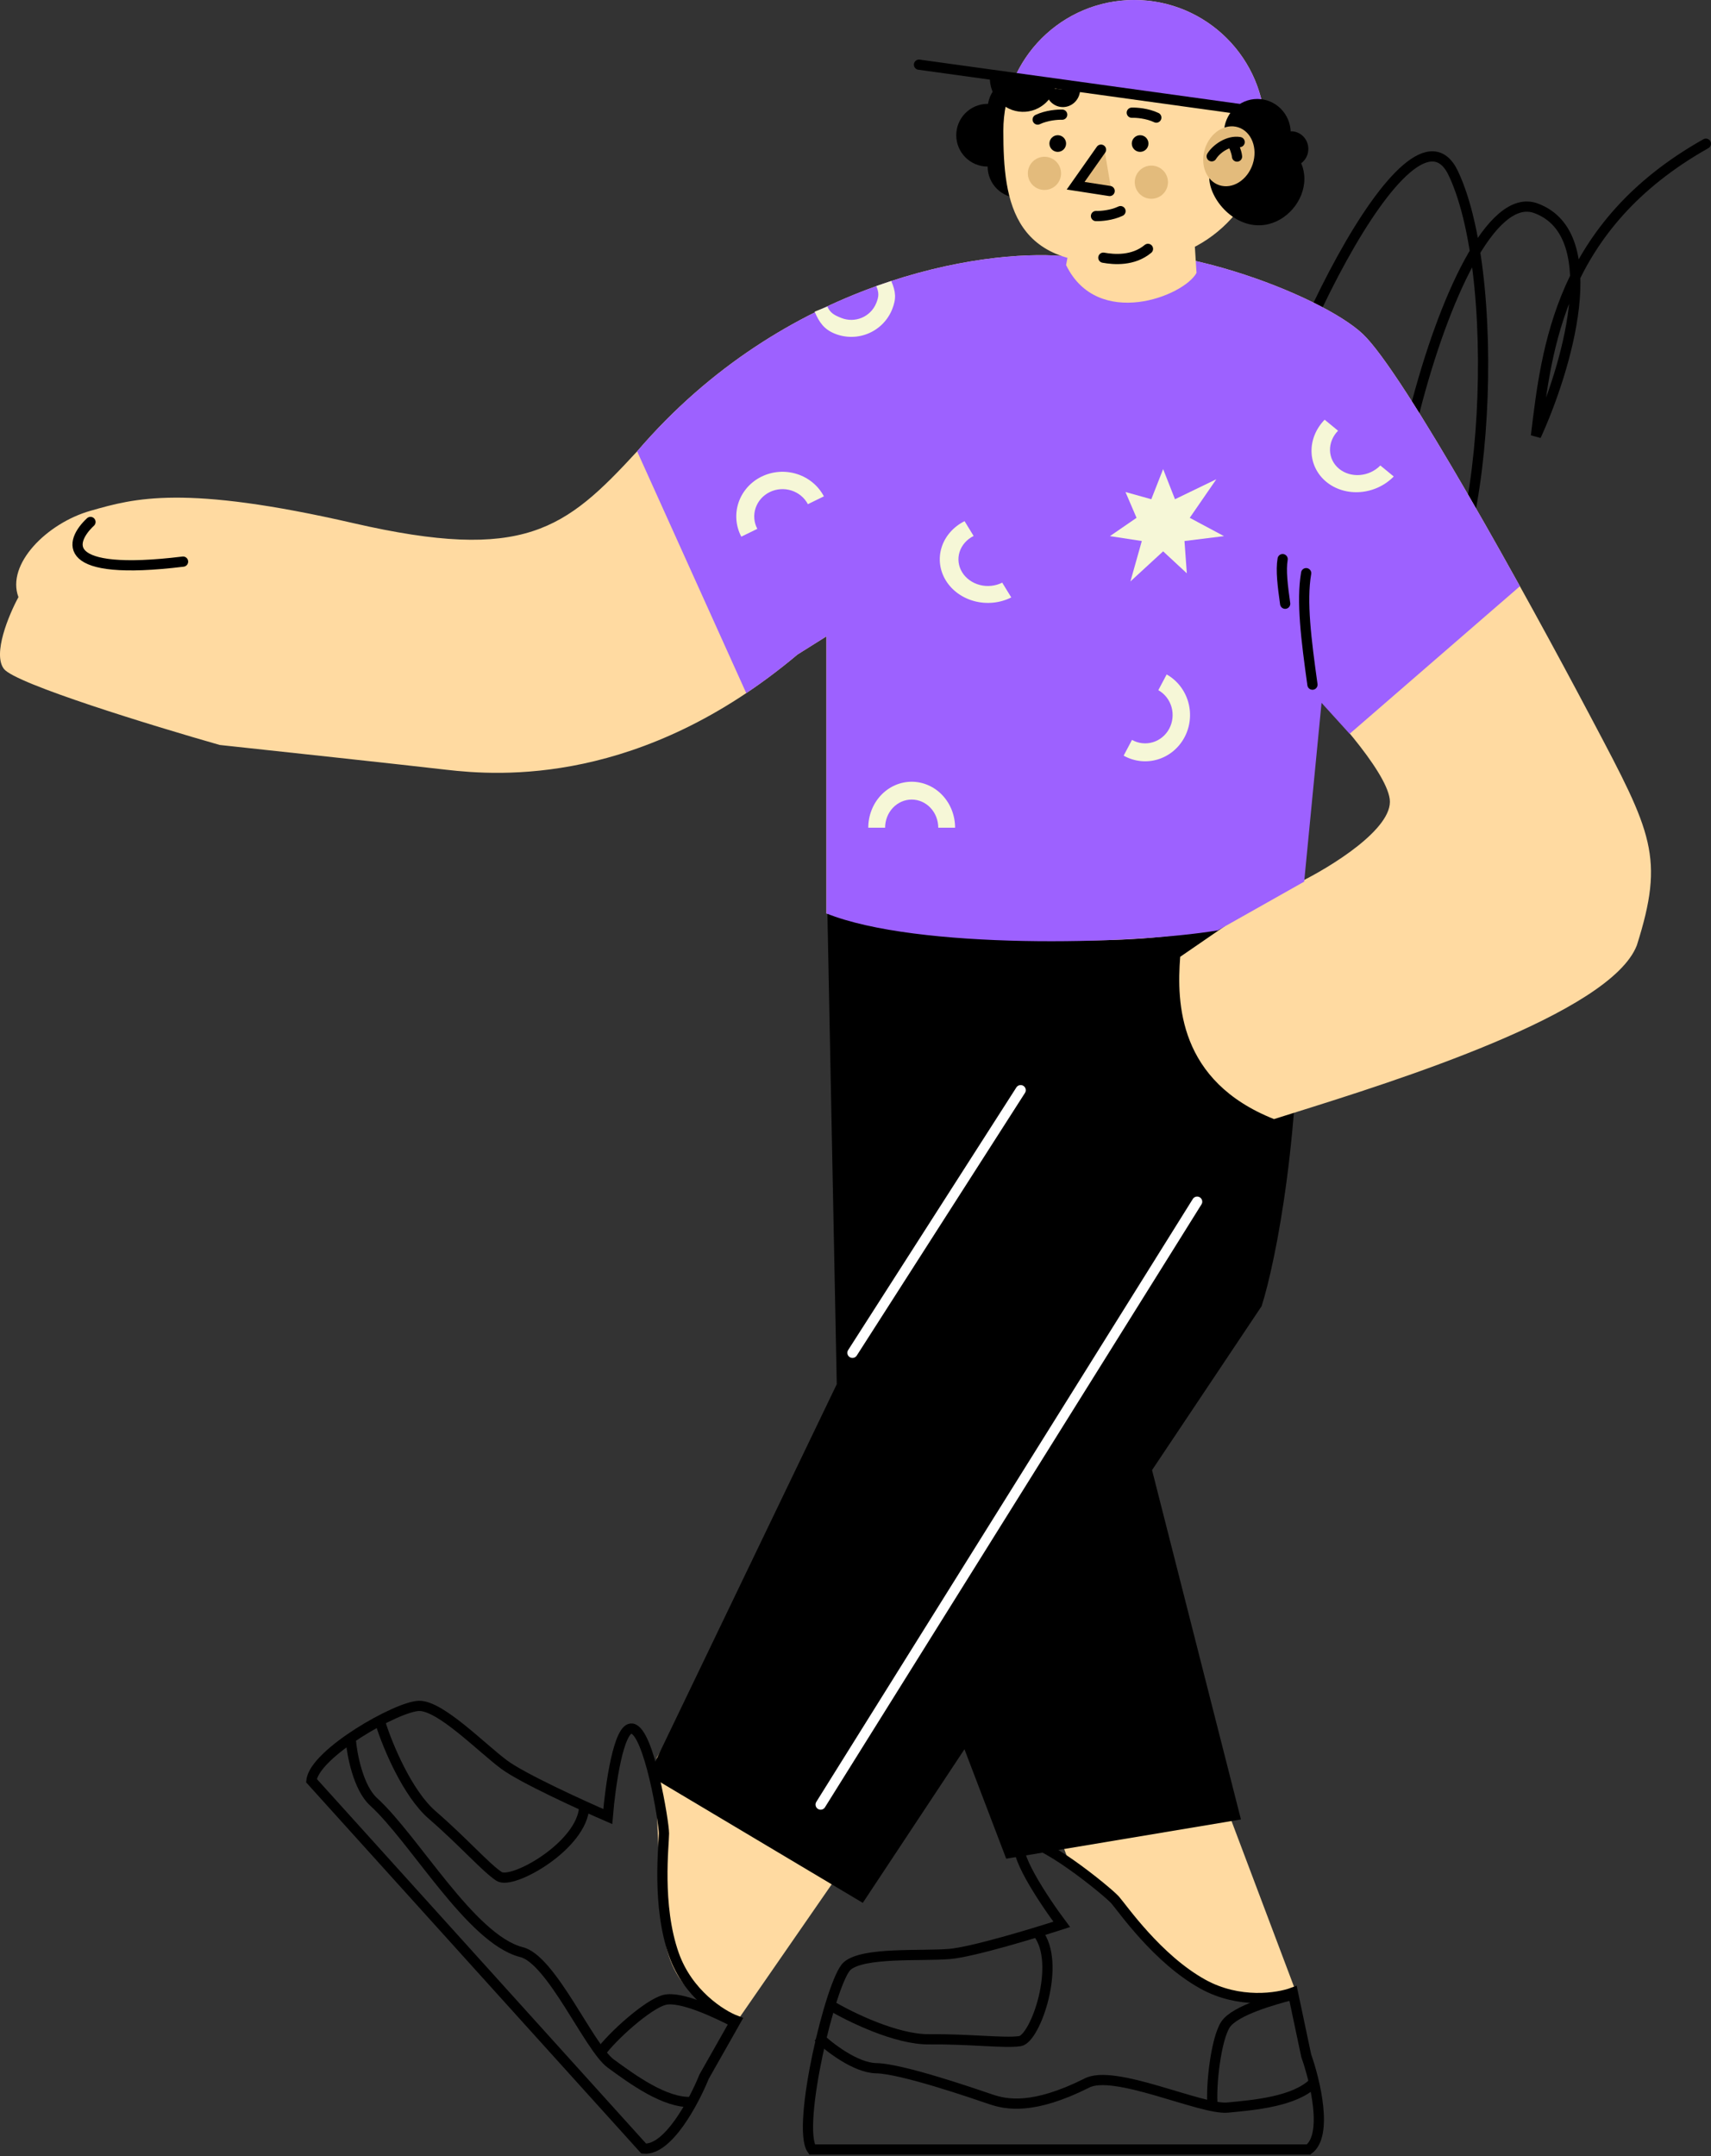 <?xml version="1.0" encoding="UTF-8"?> <svg xmlns="http://www.w3.org/2000/svg" width="335" height="422" viewBox="0 0 335 422" fill="none"><rect x="0" y="0" width="335" height="422" fill="#333333" stroke="none"/> <path d="M144.54 395.229L184.185 337.952L147.749 313.363L128.602 343.963C128.201 347.497 128.842 363.328 129.805 376.53C130.768 389.732 138.266 392.241 144.54 395.229Z" fill="#FFDAA1"></path> <path d="M242.725 103.087C248.726 72.674 276.253 16.431 284.545 33.908C294.909 55.754 290.909 118.293 276.908 121.933C262.908 125.575 283.272 34.337 300.727 40.762C314.691 45.902 306.545 72.602 300.727 85.31C302.788 68.176 305.435 44.189 334.001 28.125" stroke="black" stroke-width="2" stroke-linecap="round"></path> <path d="M131.944 382.527C134.662 390.221 141.168 394.354 144.081 395.458L137.851 406.45C135.881 411.326 130.762 420.965 126.037 420.513L60.978 348.501C61.545 343.167 77.89 333.872 82.098 333.872C86.306 333.872 94.236 342.035 98.686 345.349C102.247 348 113.71 353.242 118.997 355.532C119.482 349.605 121.117 337.865 123.771 338.317C127.088 338.883 130.002 356.664 130.002 358.846C130.002 361.028 128.545 372.909 131.944 382.527Z" stroke="black" stroke-width="2"></path> <path d="M68.675 340.501C68.918 343.41 70.148 349.908 73.126 352.624C81.224 360.008 92.141 379.418 102.013 382.043C107.92 383.336 115.365 400.793 119.573 403.865C123.78 406.936 130.254 411.704 135.433 411.381" stroke="black" stroke-width="2"></path> <path d="M74.576 337.508C75.898 341.658 79.755 351.006 84.61 355.208C90.679 360.462 95.129 365.553 97.719 367.251C100.308 368.948 114.064 361.189 114.388 353.592" stroke="black" stroke-width="2"></path> <path d="M143.356 395.541C140.577 394.14 133.322 390.579 130.085 391.419C126.849 392.26 119.89 398.504 117.543 401.765" stroke="black" stroke-width="2"></path> <path d="M253.411 388.981L232.775 334.279L201.646 343.675L209.565 365.151C211.407 367.031 219.68 371.86 228.904 383.659C236.234 393.035 248.766 391.181 253.411 388.981Z" fill="#FFDAA1"></path> <path d="M235.469 388.31C242.606 392.28 250.22 391.078 253.137 389.979L255.75 402.338C257.505 407.295 260.055 417.904 256.213 420.689H158.987C155.876 416.317 162.708 387.572 165.862 384.79C169.016 382.008 180.37 382.886 185.902 382.427C190.328 382.06 202.395 378.411 207.876 376.633C204.312 371.87 197.756 361.989 200.046 360.573C202.908 358.804 216.874 370.206 218.321 371.842C219.766 373.478 226.549 383.346 235.469 388.31Z" stroke="black" stroke-width="2"></path> <path d="M160.189 398.638C162.299 400.658 167.528 404.717 171.56 404.784C176.599 404.868 190.909 409.822 193.996 410.873C197.084 411.922 202.295 412.934 212.71 407.738C217.994 404.803 235.143 412.968 240.332 412.489C245.522 412.009 253.534 411.304 257.201 407.638" stroke="black" stroke-width="2"></path> <path d="M162.631 392.492C166.371 394.729 175.456 399.187 181.881 399.127C189.912 399.053 196.621 399.928 199.688 399.488C202.753 399.05 207.924 384.138 203.132 378.23" stroke="black" stroke-width="2"></path> <path d="M252.646 390.523C249.634 391.308 241.835 393.435 239.966 396.206C238.097 398.975 237.019 408.256 237.42 412.252" stroke="black" stroke-width="2"></path> <path d="M163.831 270.913L161.97 177.241L254.216 174.574V186.293C255.058 220.949 249.766 246.962 247.014 255.638L225.561 287.724L242.968 356.099L197.007 363.777L188.834 342.359L168.928 372.424L127.013 347.451L163.831 270.913Z" fill="black"></path> <path d="M160.674 353.188L234.391 235.189" stroke="white" stroke-width="2" stroke-linecap="round"></path> <path fill-rule="evenodd" clip-rule="evenodd" d="M208.091 50.11C192.365 48.79 153.682 54.587 124.745 88.338C110.666 103.614 102.655 110.079 69.236 102.401C35.972 94.759 26.277 97.526 17.81 99.943L17.691 99.977C9.195 102.401 1.184 110.403 3.611 116.868C1.723 120.344 -1.486 128.022 0.779 130.931C3.045 133.841 29.883 142.057 43.018 145.802C54.319 147.015 79.011 149.682 87.361 150.652C97.8 151.864 125.555 153.804 156.142 128.103L161.806 124.546V178.778C177.909 182.145 216.069 187.345 239.892 181.202L231.072 187.264C230.371 196.343 230.732 211.591 249.44 219.027C250.587 218.663 251.863 218.264 253.245 217.83C273.165 211.589 315.341 198.378 320.486 185.001C325.954 167.745 323.428 162.97 311.92 141.218C311.677 140.761 311.431 140.295 311.18 139.822C299.043 116.868 274.848 72.982 266.837 65.385C258.826 57.788 227.026 45.261 208.091 50.11ZM254.214 172.797V132.629C259.851 138.152 271.32 150.636 272.097 156.39C272.874 162.144 260.498 169.726 254.214 172.797Z" fill="#FFDAA1"></path> <path d="M124.747 88.338C153.683 54.587 192.367 48.79 208.092 50.11C227.027 45.261 258.828 57.788 266.839 65.385C272.419 70.677 285.848 93.571 297.588 114.737L264.249 143.62L258.747 137.559L255.348 172.554L238.437 182.091C221.363 184.92 179.528 185.89 161.807 178.778V124.546L156.143 128.103C152.757 130.947 149.406 133.455 146.109 135.659L124.747 88.338Z" fill="#9D61FF"></path> <path d="M227.734 91.812L230.052 97.708L238.152 93.793L232.942 101.348L239.649 104.929L231.911 105.887L232.371 112.209L227.734 107.907L221.329 113.795L223.556 105.887L217.315 104.929L222.525 101.348L220.361 96.298L225.415 97.708L227.734 91.812Z" fill="#F6F7D7"></path> <path d="M256.967 134.001C255.734 125.149 254.787 117.717 255.734 112.179" stroke="black" stroke-width="2" stroke-linecap="round"></path> <path d="M251.624 118.16C251.13 114.619 250.752 111.647 251.13 109.431" stroke="black" stroke-width="2" stroke-linecap="round"></path> <path d="M199.516 27.421C202.91 27.421 205.659 24.673 205.659 21.284C205.659 17.895 202.91 15.147 199.516 15.147C196.122 15.147 193.373 17.895 193.373 21.284C193.373 24.673 196.122 27.421 199.516 27.421Z" fill="black"></path> <path d="M199.516 38.737C202.91 38.737 205.659 35.989 205.659 32.6C205.659 29.211 202.91 26.463 199.516 26.463C196.122 26.463 193.373 29.211 193.373 32.6C193.373 35.989 196.122 38.737 199.516 38.737Z" fill="black"></path> <path d="M193.371 32.601C196.764 32.601 199.514 29.853 199.514 26.464C199.514 23.075 196.764 20.328 193.371 20.328C189.977 20.328 187.227 23.075 187.227 26.464C187.227 29.853 189.977 32.601 193.371 32.601Z" fill="black"></path> <path d="M247.71 25.602C247.71 39.741 236.234 51.203 222.077 51.203C198.269 53.505 196.445 39.741 196.445 25.602C196.445 11.462 207.921 0 222.077 0C236.234 0 247.71 11.462 247.71 25.602Z" fill="#FFDAA1"></path> <path d="M222.078 0C211.95 0 203.195 5.867 199.032 14.383L247.466 22.054C245.736 9.594 235.029 0 222.078 0Z" fill="#9D61FF"></path> <path d="M246.461 21.862L179.932 12.657" stroke="black" stroke-width="2" stroke-linecap="round"></path> <path d="M234.268 53.408L233.789 45.833L210.075 44.778L208.732 51.874C214.875 64.531 231.772 58.011 234.268 53.408Z" fill="#FFDAA1"></path> <path d="M246.177 32.602C249.783 32.602 252.706 29.64 252.706 25.986C252.706 22.332 249.783 19.37 246.177 19.37C242.572 19.37 239.649 22.332 239.649 25.986C239.649 29.64 242.572 32.602 246.177 32.602Z" fill="black"></path> <path d="M252.8 32.601C254.656 32.601 256.16 31.055 256.16 29.149C256.16 27.242 254.656 25.697 252.8 25.697C250.944 25.697 249.44 27.242 249.44 29.149C249.44 31.055 250.944 32.601 252.8 32.601Z" fill="black"></path> <path d="M255.388 35C255.388 39.289 251.933 43.377 247.613 44.013C241.756 44.876 236.764 39.002 236.764 34.712C236.764 30.423 243.318 27.233 247.613 27.233C251.907 27.233 255.388 30.71 255.388 35Z" fill="black"></path> <path d="M199.47 21.833C203.045 22.303 206.33 19.746 206.806 16.123L193.862 14.423C193.385 18.046 195.897 21.363 199.47 21.833Z" fill="black"></path> <path d="M207.861 20.95C209.713 21.087 211.328 19.658 211.469 17.756L204.767 17.259C204.626 19.16 206.011 20.812 207.861 20.95Z" fill="black"></path> <path d="M238.739 36.249C241.317 37.095 244.24 35.247 245.269 32.12C246.299 28.994 245.043 25.773 242.465 24.927C239.887 24.081 236.964 25.93 235.935 29.056C234.905 32.183 236.161 35.403 238.739 36.249Z" fill="#E3BB7C"></path> <path d="M237.241 30.59C238.105 29.151 240.505 27.425 242.713 27.809" stroke="black" stroke-width="2" stroke-linecap="round"></path> <path d="M241.308 28.024C241.568 28.425 242.117 29.743 242.201 30.642" stroke="black" stroke-width="2" stroke-linecap="round"></path> <path d="M210.65 36.821L216.146 28.71L217.726 38.051L210.65 36.821Z" fill="#E3BB7C"></path> <path d="M215.569 29.295L210.601 36.351L217.259 37.38" stroke="black" stroke-width="2" stroke-linecap="round"></path> <path d="M214.586 42.284C215.451 42.316 217.621 42.169 219.387 41.326" stroke="black" stroke-width="2" stroke-linecap="round"></path> <path d="M221.595 22.057C222.46 22.025 224.628 22.172 226.396 23.016" stroke="black" stroke-width="2" stroke-linecap="round"></path> <path d="M207.968 22.441C207.103 22.409 204.935 22.556 203.167 23.4" stroke="black" stroke-width="2" stroke-linecap="round"></path> <path d="M216.027 50.435C218.139 50.819 221.884 51.106 224.763 48.709" stroke="black" stroke-width="2" stroke-linecap="round"></path> <path d="M207.099 29.723C208.001 29.723 208.731 28.994 208.731 28.093C208.731 27.193 208.001 26.463 207.099 26.463C206.198 26.463 205.468 27.193 205.468 28.093C205.468 28.994 206.198 29.723 207.099 29.723Z" fill="black"></path> <path d="M223.227 29.723C224.128 29.723 224.858 28.994 224.858 28.093C224.858 27.193 224.128 26.463 223.227 26.463C222.325 26.463 221.595 27.193 221.595 28.093C221.595 28.994 222.325 29.723 223.227 29.723Z" fill="black"></path> <path d="M225.428 38.906C227.224 38.906 228.679 37.452 228.679 35.658C228.679 33.864 227.224 32.41 225.428 32.41C223.631 32.41 222.176 33.864 222.176 35.658C222.176 37.452 223.631 38.906 225.428 38.906Z" fill="#E3BB7C"></path> <path d="M204.496 37.179C206.293 37.179 207.748 35.724 207.748 33.931C207.748 32.136 206.293 30.682 204.496 30.682C202.7 30.682 201.245 32.136 201.245 33.931C201.245 35.724 202.7 37.179 204.496 37.179Z" fill="#E3BB7C"></path> <path d="M17.716 102.159C13.616 105.984 11.501 112.892 35.841 109.918" stroke="black" stroke-width="2" stroke-linecap="round"></path> <path d="M166.904 264.77L199.837 213.367" stroke="white" stroke-width="2" stroke-linecap="round"></path> <path d="M187 162C187 159.613 186.104 157.324 184.511 155.636C182.915 153.948 180.754 153 178.5 153C176.245 153 174.084 153.948 172.489 155.636C170.895 157.324 170 159.613 170 162H173.296C173.296 160.539 173.844 159.137 174.82 158.104C175.796 157.071 177.12 156.489 178.5 156.489C179.88 156.489 181.204 157.071 182.18 158.104C183.155 159.137 183.703 160.539 183.703 162H187Z" fill="#F6F7D7"></path> <path d="M220 147.892C222.046 149.043 224.451 149.31 226.687 148.633C228.923 147.957 230.808 146.392 231.925 144.286C233.042 142.178 233.301 139.699 232.644 137.396C231.987 135.091 230.469 133.151 228.423 132L226.79 135.081C228.043 135.786 228.971 136.974 229.374 138.385C229.776 139.795 229.617 141.312 228.934 142.603C228.25 143.893 227.096 144.851 225.728 145.265C224.358 145.679 222.885 145.516 221.633 144.811L220 147.892Z" fill="#F6F7D7"></path> <path d="M161.31 97.147C160.221 95.073 158.324 93.501 156.037 92.775C153.751 92.049 151.262 92.229 149.117 93.275C146.973 94.322 145.349 96.149 144.603 98.354C143.857 100.559 144.05 102.962 145.14 105.035L148.275 103.505C147.608 102.237 147.489 100.765 147.947 99.416C148.403 98.065 149.397 96.947 150.71 96.306C152.023 95.665 153.547 95.555 154.947 96C156.347 96.444 157.509 97.406 158.176 98.676L161.31 97.147Z" fill="#F6F7D7"></path> <path d="M188.853 102C186.667 103.098 185.052 104.938 184.364 107.115C183.676 109.291 183.971 111.626 185.184 113.606C186.397 115.585 188.428 117.047 190.832 117.67C193.235 118.294 195.814 118.026 198 116.928L196.226 114.034C194.888 114.706 193.308 114.87 191.838 114.489C190.366 114.106 189.122 113.211 188.379 112C187.636 110.787 187.456 109.358 187.878 108.025C188.299 106.693 189.288 105.567 190.626 104.894L188.853 102Z" fill="#F6F7D7"></path> <path d="M259.355 82.143C257.649 83.896 256.724 86.162 256.787 88.445C256.849 90.726 257.891 92.836 259.685 94.31C261.479 95.784 263.877 96.501 266.352 96.303C268.827 96.106 271.176 95.01 272.883 93.257L270.26 91.102C269.215 92.175 267.776 92.847 266.262 92.967C264.746 93.088 263.278 92.649 262.179 91.747C261.081 90.844 260.443 89.553 260.405 88.156C260.367 86.758 260.933 85.371 261.978 84.298L259.355 82.143Z" fill="#F6F7D7"></path> <path d="M159.499 61C160.398 63.092 161.348 64.465 163.469 65.313C165.59 66.161 167.961 66.137 170.062 65.243C172.163 64.352 173.82 62.664 174.67 60.553C175.52 58.442 175.398 57.094 174.498 55.001L171.568 55.994C172.12 57.276 172.089 58.02 171.568 59.312C171.048 60.605 170.034 61.638 168.747 62.185C167.461 62.731 166.009 62.746 164.71 62.226C163.412 61.707 162.548 61.281 161.998 60L159.499 61Z" fill="#F6F7D7"></path> </svg> 